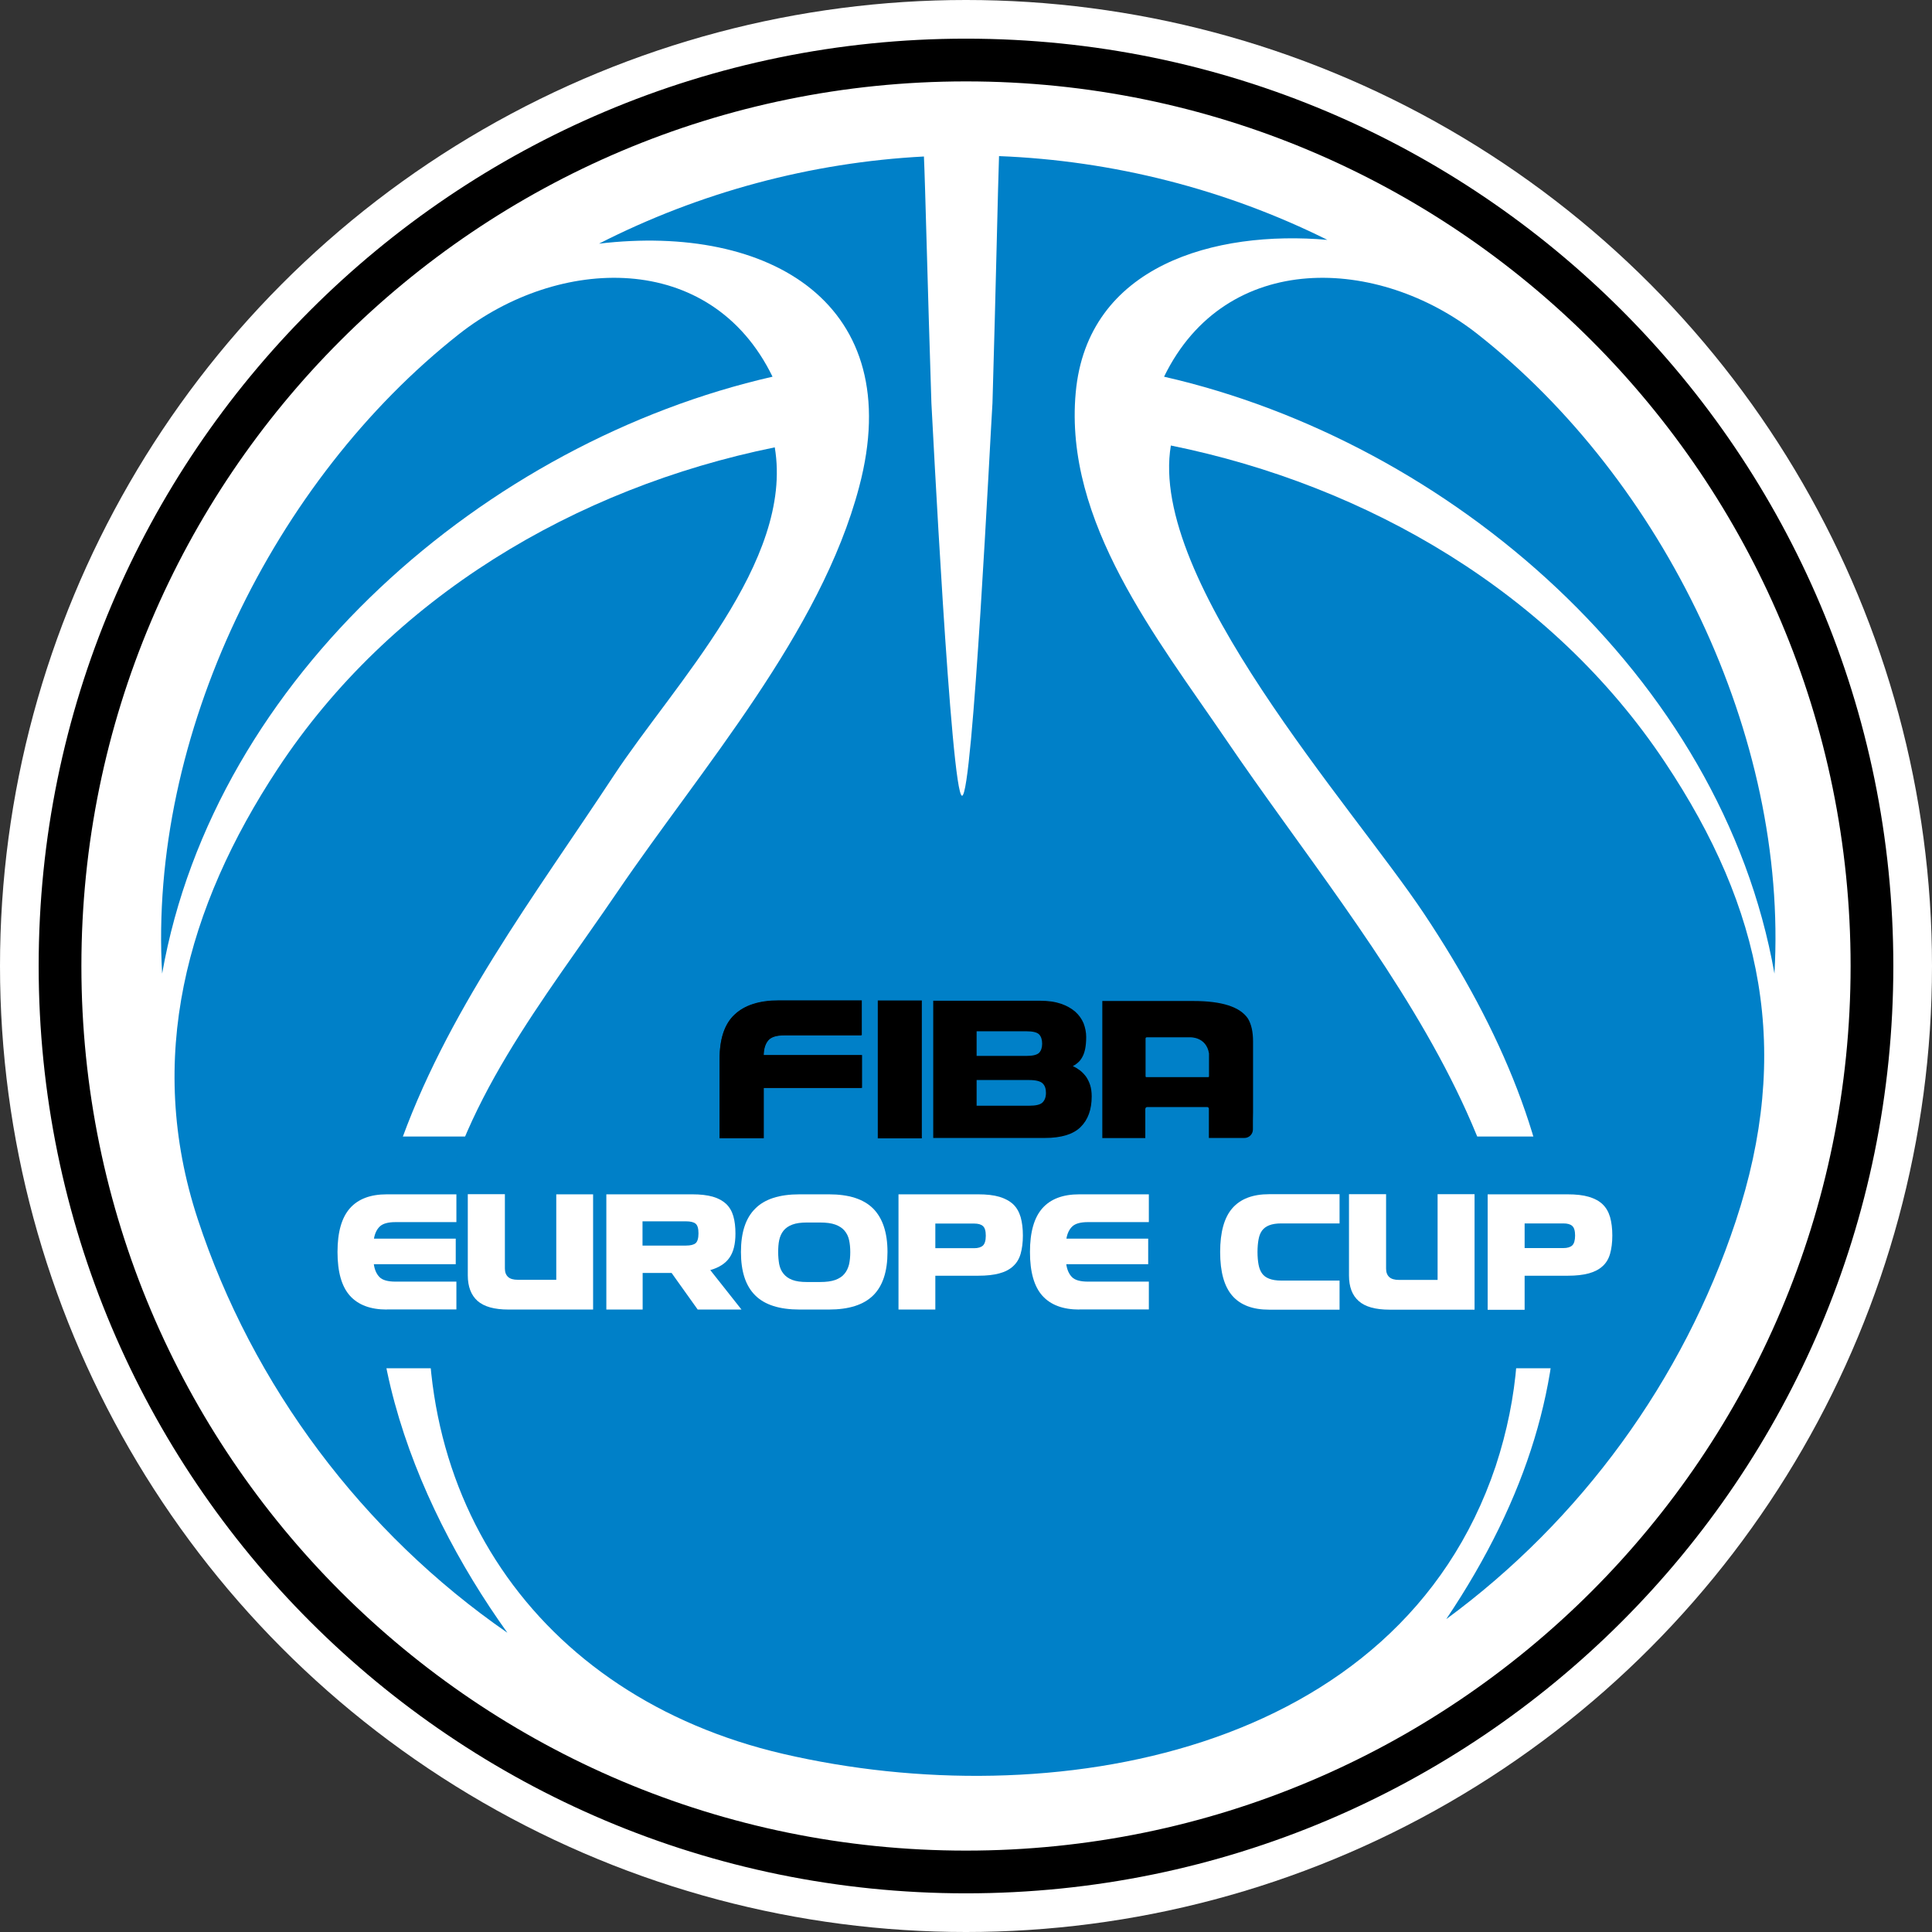 <?xml version="1.0" encoding="UTF-8"?>
<svg xmlns="http://www.w3.org/2000/svg" xmlns:xlink="http://www.w3.org/1999/xlink" version="1.0" id="Ebene_1" x="0px" y="0px" viewBox="0 0 147.4 147.4" xml:space="preserve">
<rect x="0" y="0" width="147.4" height="147.4" fill="#333333" stroke="none"/>
<g>
	<circle fill="#FFFFFF" cx="73.7" cy="73.7" r="73.7"></circle>
	<g>
		<path d="M73.7,141.19c-37.27,0-67.49-30.22-67.49-67.49S36.43,6.21,73.7,6.21s67.49,30.22,67.49,67.49S110.97,141.19,73.7,141.19     M73.7,2.95C34.63,2.95,2.95,34.63,2.95,73.7s31.68,70.75,70.75,70.75s70.75-31.68,70.75-70.75S112.78,2.95,73.7,2.95"></path>
		<polygon fill="#0080C8" points="124.01,104.39 25.7,104.39 25.7,86.71 124.01,86.71 124.01,104.39   "></polygon>
		<path fill="#0080C8" d="M35.02,25.49c7.54-5.94,19.18-6.48,23.92,3.25c-21.8,4.97-42.56,22.84-46.57,45.54    C11.32,56.12,20.86,36.65,35.02,25.49"></path>
		<path fill="#0080C8" d="M112.73,25.49c-7.54-5.94-19.18-6.48-23.92,3.25c21.8,4.97,42.56,22.84,46.57,45.54    C136.43,56.12,126.9,36.65,112.73,25.49"></path>
		<path fill="#0080C8" d="M30.35,87.8c3.6-10.48,10.44-19.45,16.48-28.63c4.58-6.95,13.75-16.32,12.28-25.04    C43.88,37.23,29.8,45.58,21.19,58.65c-6.96,10.56-10.12,22.12-6.11,34.34c4.18,12.74,12.6,23.95,23.63,31.58    C31.38,114.34,25.9,100.3,30.35,87.8"></path>
		<path fill="#0080C8" d="M89.33,33.99c-1.74,10.32,13.84,27.51,19.31,35.71c12.06,18.09,14.24,35.16,1.7,53.83    c10.28-7.55,18.07-18.24,22.08-30.34c4.3-12.95,2.1-23.81-5.41-35.06C118.43,45.25,104.37,37.04,89.33,33.99"></path>
		<path fill="#0080C8" d="M93.54,56.43c-5.26-7.73-12.37-16.6-11.47-26.47c0.88-9.73,10.64-12.41,19.2-11.66    c-7.78-3.87-16.37-6.05-25.05-6.39c-0.08,2.14-0.24,9.96-0.5,18.84c-0.17,2.52-1.5,29.96-2.32,29.96c-0.84,0-2.3-29.42-2.34-29.96    c-0.29-8.87-0.47-16.67-0.57-18.81c-8.61,0.45-17.11,2.73-24.79,6.65c13.07-1.55,23.54,4.63,19.85,18.55    C62.61,48.3,53.5,58.64,47.12,68.02c-5.58,8.21-12.29,16.33-13.9,26.35c-3.09,19.26,7.65,35.05,26.53,39.44    c20.32,4.72,46.95,0.11,54.36-21.95C121.17,90.39,104.7,72.85,93.54,56.43"></path>
		<path fill="#FFFFFF" d="M29.51,99.91c-1.24,0-2.18-0.35-2.81-1.05c-0.63-0.7-0.95-1.81-0.95-3.34c0-1.52,0.32-2.63,0.95-3.34    c0.63-0.71,1.57-1.06,2.81-1.06h5.31v2.12h-4.65c-0.56,0-0.95,0.11-1.18,0.32c-0.23,0.21-0.39,0.53-0.46,0.94h6.24v1.95h-6.25    c0.06,0.43,0.21,0.76,0.44,0.99c0.23,0.23,0.64,0.34,1.21,0.34h4.65v2.12H29.51L29.51,99.91z"></path>
		<path fill="#FFFFFF" d="M38.79,99.91c-1.08,0-1.86-0.22-2.36-0.66c-0.49-0.44-0.74-1.09-0.74-1.95v-6.19h2.83v5.67    c0,0.28,0.08,0.49,0.24,0.64c0.16,0.15,0.41,0.22,0.74,0.22h2.94v-6.52h2.81v8.79H38.79L38.79,99.91z"></path>
		<path fill="#FFFFFF" d="M49.02,93.18v1.85h3.31c0.35,0,0.59-0.06,0.74-0.18c0.14-0.12,0.22-0.37,0.22-0.75    c0-0.37-0.07-0.62-0.22-0.74c-0.14-0.12-0.39-0.18-0.74-0.18H49.02L49.02,93.18z M53.23,99.91l-1.99-2.79h-2.21v2.79h-2.77v-8.79    h6.56c0.62,0,1.13,0.06,1.56,0.18c0.42,0.12,0.76,0.31,1.02,0.55c0.26,0.25,0.44,0.56,0.55,0.94c0.11,0.38,0.16,0.82,0.16,1.33    c0,0.79-0.15,1.4-0.46,1.84c-0.3,0.43-0.79,0.75-1.46,0.94l2.38,3.01H53.23L53.23,99.91z"></path>
		<path fill="#FFFFFF" d="M62.55,97.81c0.49,0,0.88-0.05,1.18-0.16c0.3-0.11,0.53-0.26,0.7-0.47c0.17-0.2,0.28-0.45,0.35-0.72    c0.06-0.28,0.09-0.59,0.09-0.93c0-0.34-0.03-0.65-0.09-0.92c-0.06-0.28-0.18-0.52-0.35-0.72c-0.17-0.2-0.4-0.35-0.7-0.46    c-0.3-0.11-0.69-0.16-1.18-0.16h-0.99c-0.45,0-0.82,0.05-1.11,0.16c-0.29,0.11-0.51,0.26-0.67,0.46s-0.27,0.44-0.33,0.72    c-0.06,0.28-0.08,0.59-0.08,0.92c0,0.34,0.03,0.65,0.08,0.93c0.06,0.28,0.16,0.52,0.33,0.72c0.16,0.2,0.38,0.36,0.67,0.47    c0.29,0.11,0.66,0.16,1.11,0.16H62.55L62.55,97.81z M61,99.91c-1.53,0-2.66-0.36-3.38-1.08c-0.73-0.72-1.09-1.82-1.09-3.31    c0-1.49,0.36-2.59,1.09-3.31c0.72-0.73,1.85-1.09,3.38-1.09h2.24c1.53,0,2.65,0.36,3.38,1.09c0.72,0.73,1.09,1.83,1.09,3.31    c0,1.48-0.36,2.59-1.09,3.31c-0.73,0.72-1.85,1.08-3.38,1.08H61L61,99.91z"></path>
		<path fill="#FFFFFF" d="M71.36,93.35v1.88h2.96c0.3,0,0.53-0.07,0.67-0.2c0.14-0.13,0.22-0.38,0.22-0.75    c0-0.37-0.07-0.61-0.22-0.74c-0.14-0.13-0.37-0.19-0.67-0.19H71.36L71.36,93.35z M71.36,97.32v2.59h-2.81v-8.79h6.08    c0.64,0,1.18,0.06,1.62,0.19c0.43,0.13,0.78,0.32,1.05,0.57c0.27,0.26,0.45,0.58,0.57,0.98c0.11,0.4,0.17,0.86,0.17,1.4    c0,0.54-0.06,1-0.17,1.39c-0.11,0.39-0.3,0.7-0.57,0.95c-0.27,0.25-0.61,0.43-1.05,0.55c-0.43,0.12-0.97,0.18-1.62,0.18H71.36    L71.36,97.32z"></path>
		<path fill="#FFFFFF" d="M82.34,99.91c-1.24,0-2.18-0.35-2.81-1.05c-0.63-0.7-0.95-1.81-0.95-3.34c0-1.52,0.32-2.63,0.95-3.34    c0.63-0.71,1.57-1.06,2.81-1.06h5.31v2.12H83c-0.56,0-0.95,0.11-1.18,0.32c-0.23,0.21-0.39,0.53-0.46,0.94h6.24v1.95h-6.25    c0.06,0.43,0.21,0.76,0.44,0.99c0.23,0.23,0.64,0.34,1.21,0.34h4.65v2.12H82.34L82.34,99.91z"></path>
		<path fill="#FFFFFF" d="M96.82,99.92c-1.24,0-2.18-0.35-2.8-1.06c-0.62-0.71-0.93-1.82-0.93-3.34c0-1.51,0.31-2.63,0.93-3.34    c0.62-0.71,1.55-1.07,2.81-1.07h5.37v2.23h-4.46c-0.37,0-0.67,0.05-0.9,0.14c-0.24,0.09-0.42,0.23-0.55,0.4    c-0.13,0.18-0.22,0.4-0.27,0.68c-0.05,0.27-0.08,0.59-0.08,0.96s0.03,0.69,0.08,0.96c0.05,0.27,0.14,0.5,0.27,0.68    c0.13,0.18,0.31,0.31,0.55,0.4c0.23,0.09,0.54,0.14,0.9,0.14h4.46v2.22H96.82L96.82,99.92z"></path>
		<path fill="#FFFFFF" d="M106.02,99.92c-1.08,0-1.87-0.22-2.36-0.66c-0.5-0.44-0.74-1.09-0.74-1.95v-6.2h2.83v5.68    c0,0.28,0.08,0.49,0.24,0.64c0.16,0.15,0.41,0.22,0.74,0.22h2.95v-6.54h2.82v8.81H106.02L106.02,99.92z"></path>
		<path fill="#FFFFFF" d="M116.32,93.34v1.88h2.96c0.3,0,0.53-0.07,0.67-0.2c0.14-0.13,0.22-0.39,0.22-0.75s-0.07-0.61-0.22-0.74    c-0.14-0.13-0.37-0.19-0.67-0.19H116.32L116.32,93.34z M116.32,97.33v2.6h-2.82v-8.81h6.1c0.64,0,1.18,0.06,1.62,0.19    c0.44,0.13,0.79,0.32,1.05,0.57c0.27,0.26,0.45,0.58,0.57,0.98c0.11,0.4,0.17,0.86,0.17,1.4c0,0.54-0.06,1-0.17,1.39    c-0.11,0.39-0.3,0.71-0.57,0.95c-0.27,0.25-0.62,0.43-1.05,0.55c-0.44,0.12-0.97,0.18-1.62,0.18H116.32L116.32,97.33z"></path>
		<path fill="#1F1B1C" d="M58.26,83.01v3.82H54.9v-6.01c0-1.55,0.38-2.69,1.14-3.4c0.76-0.71,1.88-1.07,3.36-1.07h6.3V79h-5.88    c-0.6,0-1.01,0.13-1.23,0.4c-0.22,0.26-0.33,0.63-0.34,1.11h7.47v2.5H58.26L58.26,83.01z"></path>
		<path d="M74.51,82.4v1.96h4.01c0.51,0,0.85-0.08,1.02-0.25c0.17-0.17,0.26-0.41,0.26-0.73c0-0.32-0.08-0.56-0.26-0.73    c-0.17-0.16-0.51-0.25-1.02-0.25H74.51L74.51,82.4z M74.51,78.68v1.88h3.79c0.5,0,0.82-0.08,0.98-0.24    c0.15-0.16,0.23-0.39,0.23-0.69c0-0.31-0.08-0.55-0.23-0.71c-0.16-0.16-0.48-0.24-0.98-0.24H74.51L74.51,78.68z M71.2,86.83V76.35    h8.16c0.62,0,1.15,0.08,1.59,0.23c0.44,0.15,0.8,0.36,1.09,0.61c0.28,0.25,0.49,0.55,0.63,0.88c0.13,0.34,0.2,0.69,0.2,1.05    c0,0.36-0.03,0.67-0.08,0.91c-0.05,0.24-0.12,0.45-0.22,0.62c-0.09,0.17-0.2,0.31-0.33,0.42c-0.12,0.11-0.25,0.2-0.39,0.27    c0.19,0.08,0.36,0.19,0.54,0.32c0.17,0.13,0.32,0.29,0.46,0.47c0.13,0.19,0.24,0.4,0.32,0.65c0.08,0.25,0.12,0.54,0.12,0.87    c0,1-0.28,1.78-0.85,2.34c-0.56,0.55-1.47,0.83-2.72,0.83H71.2L71.2,86.83z"></path>
		<path d="M92.17,82.18h-0.45h-4.24c0,0-0.08,0.02-0.08-0.07v-2.89c0,0,0-0.01,0.01-0.03c0.01-0.03,0.03-0.04,0.07-0.05h3.33    c0,0,1.22-0.05,1.43,1.23v1.74C92.24,82.11,92.25,82.18,92.17,82.18 M95.6,84.86v-5.41c0-0.73-0.13-1.31-0.39-1.74    c-0.61-0.9-2-1.34-4.16-1.34H84.1v10.46h3.28v-2.23c0-0.01,0.01-0.01,0.01-0.02v-0.01c0-0.02,0.01-0.04,0.03-0.06    c0.02-0.03,0.06-0.05,0.1-0.05h4.58c0.07,0,0.13,0.06,0.13,0.13v2.23h2.71c0.36,0,0.65-0.29,0.65-0.65v-0.66c0,0,0-0.01,0-0.01    L95.6,84.86L95.6,84.86L95.6,84.86z"></path>
		<path d="M58.27,83.01v3.83H54.9v-6.03c0-1.56,0.38-2.7,1.15-3.41c0.76-0.72,1.89-1.08,3.37-1.08h6.33v2.66h-5.91    c-0.6,0-1.01,0.13-1.23,0.4c-0.22,0.27-0.33,0.64-0.34,1.11h7.5v2.51H58.27L58.27,83.01z"></path>
		<polygon points="66.97,86.85 66.97,81.59 66.97,76.33 70.33,76.33 70.33,86.85 66.97,86.85   "></polygon>
	</g>
</g>
</svg>
